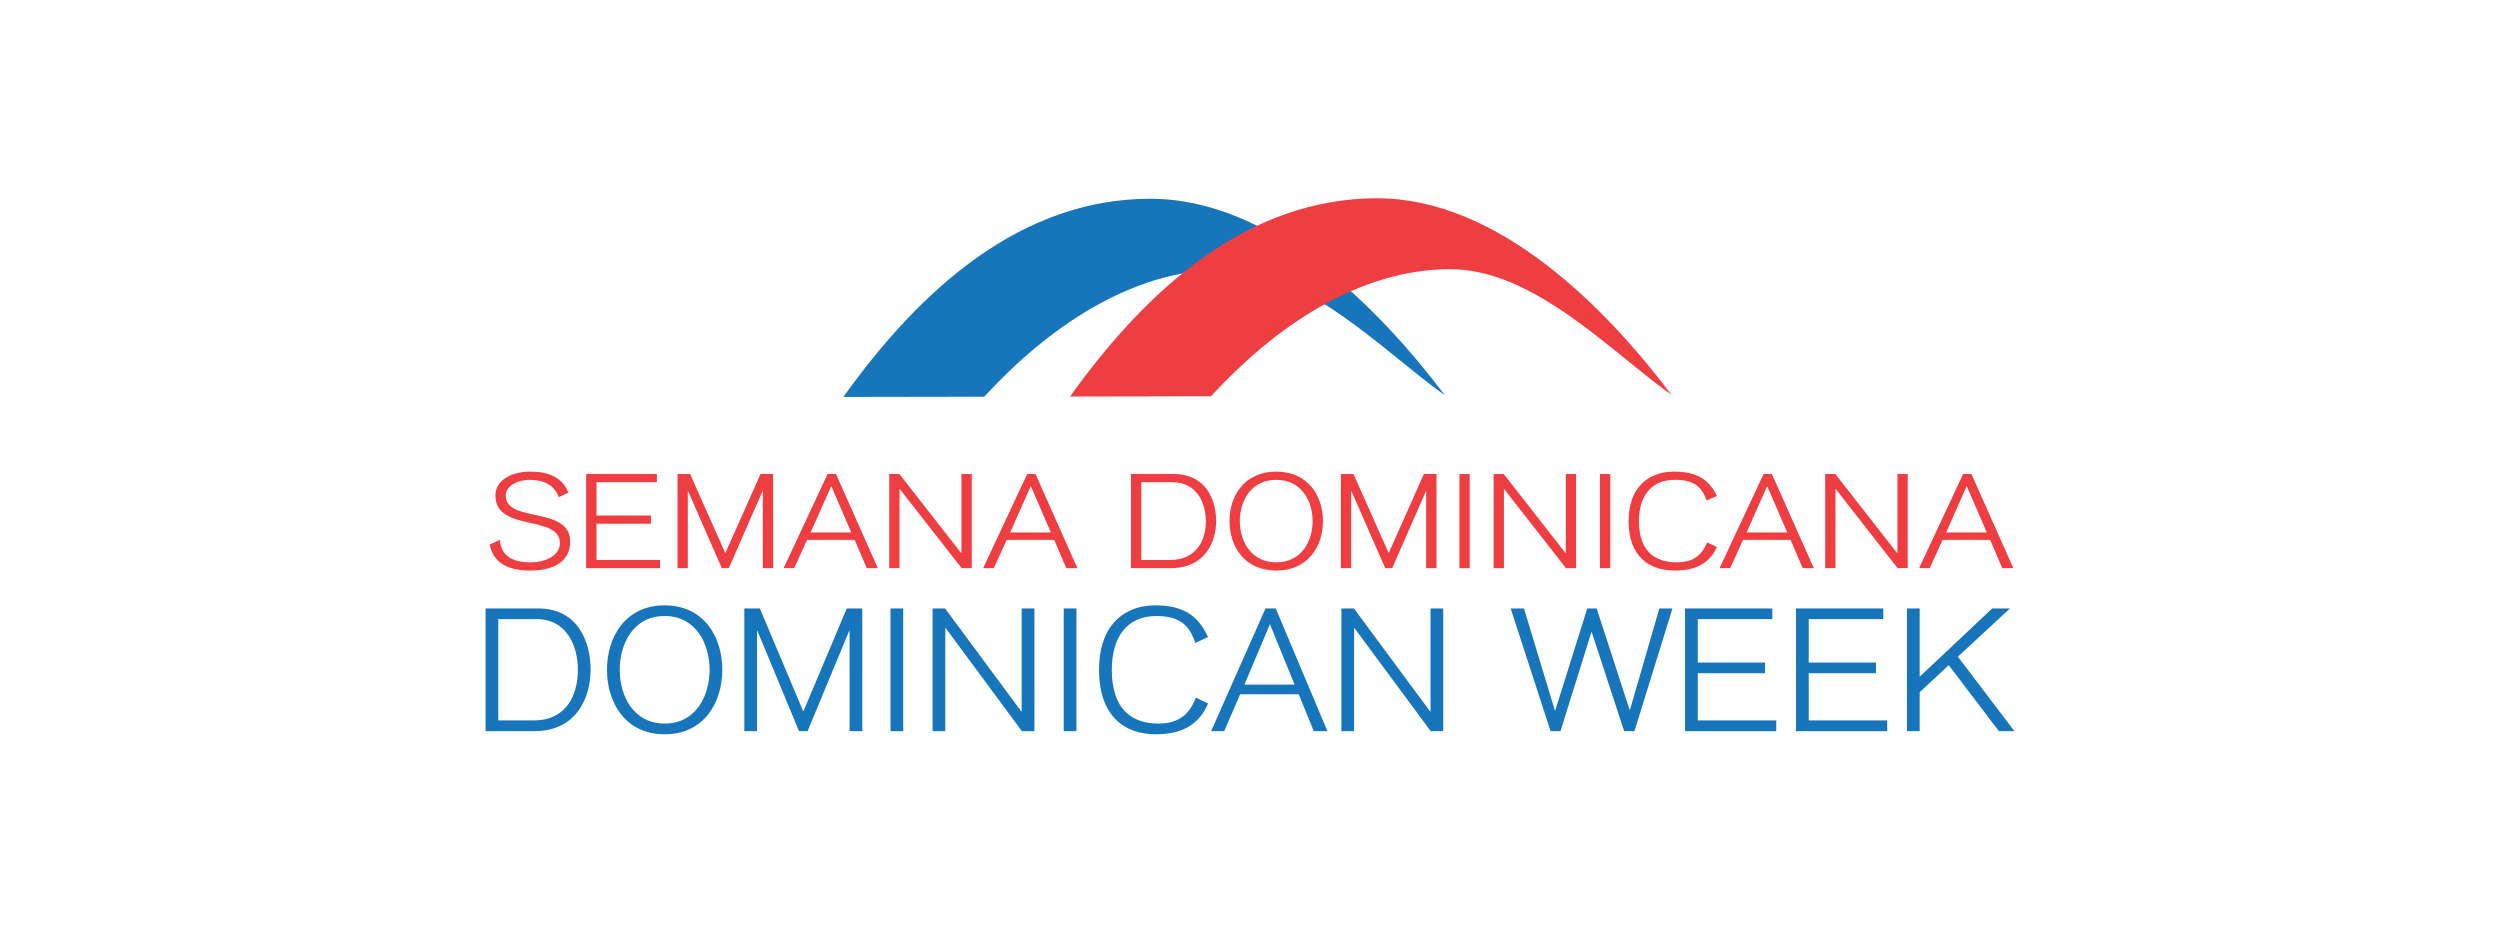 <?xml version="1.0" encoding="UTF-8"?>
<svg xmlns="http://www.w3.org/2000/svg" xmlns:xlink="http://www.w3.org/1999/xlink" width="252pt" height="94pt" viewBox="0 0 252 94" version="1.1">
<g id="surface1">
<path style=" stroke:none;fill-rule:nonzero;fill:rgb(93.7%,24.3%,25.899%);fill-opacity:1;" d="M 50.395 54.418 C 50.484 56.02 51.648 56.684 53.453 56.684 C 55.168 56.684 56.438 55.91 56.438 54.754 C 56.438 51.844 49.938 53.66 49.938 49.953 C 49.938 48.219 51.879 47.539 53.406 47.539 C 55.262 47.539 56.664 48.074 57.293 49.66 L 56.328 50.113 C 55.887 48.875 54.77 48.367 53.406 48.367 C 52.293 48.367 50.977 48.914 50.977 49.953 C 50.977 52.766 57.477 50.957 57.477 54.602 C 57.477 56.469 55.977 57.512 53.453 57.512 C 51.266 57.512 49.754 56.805 49.355 54.887 L 50.395 54.418 "/>
<path style=" stroke:none;fill-rule:nonzero;fill:rgb(93.7%,24.3%,25.899%);fill-opacity:1;" d="M 59.086 47.781 L 66.215 47.781 L 66.215 48.605 L 60.125 48.605 L 60.125 51.965 L 65.617 51.965 L 65.617 52.793 L 60.125 52.793 L 60.125 56.445 L 66.531 56.445 L 66.531 57.27 L 59.086 57.27 L 59.086 47.781 "/>
<path style=" stroke:none;fill-rule:nonzero;fill:rgb(93.7%,24.3%,25.899%);fill-opacity:1;" d="M 68.293 47.781 L 69.562 47.781 L 73.098 55.723 L 73.125 55.723 L 76.66 47.781 L 77.93 47.781 L 77.93 57.27 L 76.891 57.27 L 76.891 49.516 L 76.859 49.516 L 73.465 57.27 L 72.758 57.27 L 69.363 49.516 L 69.332 49.516 L 69.332 57.27 L 68.293 57.27 L 68.293 47.781 "/>
<path style=" stroke:none;fill-rule:nonzero;fill:rgb(93.7%,24.3%,25.899%);fill-opacity:1;" d="M 84.266 47.781 L 88.488 57.27 L 87.367 57.27 L 86.145 54.418 L 81.355 54.418 L 80.059 57.27 L 78.988 57.27 L 83.422 47.781 Z M 85.809 53.672 L 83.789 48.992 L 81.711 53.672 Z M 85.809 53.672 "/>
<path style=" stroke:none;fill-rule:nonzero;fill:rgb(93.7%,24.3%,25.899%);fill-opacity:1;" d="M 89.633 47.781 L 90.66 47.781 L 96.887 55.75 L 96.914 55.75 L 96.914 47.781 L 97.953 47.781 L 97.953 57.27 L 96.93 57.27 L 90.703 49.301 L 90.672 49.301 L 90.672 57.27 L 89.633 57.27 L 89.633 47.781 "/>
<path style=" stroke:none;fill-rule:nonzero;fill:rgb(93.7%,24.3%,25.899%);fill-opacity:1;" d="M 104.379 47.781 L 108.602 57.27 L 107.484 57.27 L 106.262 54.418 L 101.473 54.418 L 100.176 57.27 L 99.102 57.27 L 103.539 47.781 Z M 105.926 53.672 L 103.906 48.992 L 101.824 53.672 Z M 105.926 53.672 "/>
<path style=" stroke:none;fill-rule:nonzero;fill:rgb(93.7%,24.3%,25.899%);fill-opacity:1;" d="M 114.004 47.781 L 118.285 47.781 C 121.621 47.781 122.586 50.449 122.586 52.527 C 122.586 54.523 121.547 57.27 117.996 57.27 L 114.004 57.27 Z M 115.043 56.445 L 117.938 56.445 C 120.645 56.445 121.547 54.43 121.547 52.527 C 121.547 50.77 120.703 48.605 118.148 48.605 L 115.043 48.605 L 115.043 56.445 "/>
<path style=" stroke:none;fill-rule:nonzero;fill:rgb(93.7%,24.3%,25.899%);fill-opacity:1;" d="M 128.645 47.539 C 131.871 47.539 133.355 50.008 133.355 52.527 C 133.355 55.043 131.871 57.512 128.645 57.512 C 125.414 57.512 123.934 55.043 123.934 52.527 C 123.934 50.008 125.414 47.539 128.645 47.539 M 128.645 56.684 C 131.23 56.684 132.312 54.496 132.312 52.527 C 132.312 50.555 131.23 48.367 128.645 48.367 C 126.059 48.367 124.973 50.555 124.973 52.527 C 124.973 54.496 126.059 56.684 128.645 56.684 "/>
<path style=" stroke:none;fill-rule:nonzero;fill:rgb(93.7%,24.3%,25.899%);fill-opacity:1;" d="M 135.16 47.781 L 136.434 47.781 L 139.965 55.723 L 139.992 55.723 L 143.527 47.781 L 144.797 47.781 L 144.797 57.27 L 143.758 57.27 L 143.758 49.516 L 143.73 49.516 L 140.332 57.27 L 139.629 57.27 L 136.23 49.516 L 136.199 49.516 L 136.199 57.27 L 135.16 57.27 L 135.16 47.781 "/>
<path style=" stroke:none;fill-rule:nonzero;fill:rgb(93.7%,24.3%,25.899%);fill-opacity:1;" d="M 147.109 47.781 L 148.148 47.781 L 148.148 57.27 L 147.109 57.27 L 147.109 47.781 "/>
<path style=" stroke:none;fill-rule:nonzero;fill:rgb(93.7%,24.3%,25.899%);fill-opacity:1;" d="M 150.555 47.781 L 151.578 47.781 L 157.805 55.75 L 157.836 55.75 L 157.836 47.781 L 158.871 47.781 L 158.871 57.27 L 157.848 57.27 L 151.621 49.301 L 151.594 49.301 L 151.594 57.27 L 150.555 57.27 L 150.555 47.781 "/>
<path style=" stroke:none;fill-rule:nonzero;fill:rgb(93.7%,24.3%,25.899%);fill-opacity:1;" d="M 161.273 47.781 L 162.316 47.781 L 162.316 57.27 L 161.273 57.27 L 161.273 47.781 "/>
<path style=" stroke:none;fill-rule:nonzero;fill:rgb(93.7%,24.3%,25.899%);fill-opacity:1;" d="M 172.027 50.449 C 171.57 49.129 170.809 48.363 168.848 48.363 C 166.414 48.363 165.203 50.035 165.203 52.527 C 165.203 55.551 166.812 56.684 169.016 56.684 C 170.73 56.684 171.586 55.91 172.074 54.672 L 173.066 55.137 C 172.305 56.844 170.836 57.512 168.816 57.512 C 166.23 57.512 164.164 56.098 164.164 52.527 C 164.164 48.926 166.367 47.539 168.738 47.539 C 170.895 47.539 172.215 48.211 173.066 49.992 L 172.027 50.449 "/>
<path style=" stroke:none;fill-rule:nonzero;fill:rgb(93.7%,24.3%,25.899%);fill-opacity:1;" d="M 178.605 47.781 L 182.832 57.27 L 181.715 57.27 L 180.488 54.418 L 175.699 54.418 L 174.402 57.27 L 173.332 57.27 L 177.766 47.781 Z M 180.152 53.672 L 178.133 48.992 L 176.055 53.672 Z M 180.152 53.672 "/>
<path style=" stroke:none;fill-rule:nonzero;fill:rgb(93.7%,24.3%,25.899%);fill-opacity:1;" d="M 183.977 47.781 L 185.004 47.781 L 191.23 55.75 L 191.262 55.75 L 191.262 47.781 L 192.301 47.781 L 192.301 57.27 L 191.273 57.27 L 185.051 49.301 L 185.02 49.301 L 185.02 57.27 L 183.977 57.27 L 183.977 47.781 "/>
<path style=" stroke:none;fill-rule:nonzero;fill:rgb(93.7%,24.3%,25.899%);fill-opacity:1;" d="M 198.723 47.781 L 202.945 57.27 L 201.828 57.27 L 200.605 54.418 L 195.816 54.418 L 194.52 57.27 L 193.445 57.27 L 197.883 47.781 Z M 200.27 53.672 L 198.246 48.992 L 196.172 53.672 Z M 200.27 53.672 "/>
<path style=" stroke:none;fill-rule:nonzero;fill:rgb(9%,45.9%,73.299%);fill-opacity:1;" d="M 48.945 61.332 L 54.23 61.332 C 58.344 61.332 59.531 64.805 59.531 67.516 C 59.531 70.121 58.25 73.699 53.871 73.699 L 48.945 73.699 Z M 50.227 72.617 L 53.797 72.617 C 57.137 72.617 58.25 70 58.25 67.516 C 58.25 65.223 57.211 62.406 54.062 62.406 L 50.227 62.406 L 50.227 72.617 "/>
<path style=" stroke:none;fill-rule:nonzero;fill:rgb(9%,45.9%,73.299%);fill-opacity:1;" d="M 66.996 61.02 C 70.98 61.02 72.809 64.23 72.809 67.516 C 72.809 70.797 70.98 74.016 66.996 74.016 C 63.016 74.016 61.184 70.797 61.184 67.516 C 61.184 64.23 63.016 61.02 66.996 61.02 M 66.996 72.934 C 70.188 72.934 71.527 70.086 71.527 67.516 C 71.527 64.945 70.188 62.094 66.996 62.094 C 63.805 62.094 62.469 64.945 62.469 67.516 C 62.469 70.086 63.805 72.934 66.996 72.934 "/>
<path style=" stroke:none;fill-rule:nonzero;fill:rgb(9%,45.9%,73.299%);fill-opacity:1;" d="M 75.027 61.332 L 76.594 61.332 L 80.957 71.684 L 80.992 71.684 L 85.352 61.332 L 86.918 61.332 L 86.918 73.699 L 85.637 73.699 L 85.637 63.59 L 85.598 63.59 L 81.406 73.699 L 80.539 73.699 L 76.348 63.59 L 76.312 63.59 L 76.312 73.699 L 75.027 73.699 L 75.027 61.332 "/>
<path style=" stroke:none;fill-rule:nonzero;fill:rgb(9%,45.9%,73.299%);fill-opacity:1;" d="M 89.762 61.332 L 91.043 61.332 L 91.043 73.699 L 89.762 73.699 L 89.762 61.332 "/>
<path style=" stroke:none;fill-rule:nonzero;fill:rgb(9%,45.9%,73.299%);fill-opacity:1;" d="M 94.004 61.332 L 95.266 61.332 L 102.949 71.719 L 102.984 71.719 L 102.984 61.332 L 104.27 61.332 L 104.27 73.699 L 103.008 73.699 L 95.324 63.312 L 95.285 63.312 L 95.285 73.699 L 94.004 73.699 L 94.004 61.332 "/>
<path style=" stroke:none;fill-rule:nonzero;fill:rgb(9%,45.9%,73.299%);fill-opacity:1;" d="M 107.223 61.332 L 108.508 61.332 L 108.508 73.699 L 107.223 73.699 L 107.223 61.332 "/>
<path style=" stroke:none;fill-rule:nonzero;fill:rgb(9%,45.9%,73.299%);fill-opacity:1;" d="M 120.484 64.805 C 119.922 63.09 118.977 62.094 116.562 62.094 C 113.559 62.094 112.07 64.266 112.07 67.516 C 112.07 71.461 114.051 72.934 116.77 72.934 C 118.883 72.934 119.941 71.926 120.543 70.312 L 121.77 70.918 C 120.828 73.145 119.016 74.016 116.523 74.016 C 113.336 74.016 110.785 72.172 110.785 67.516 C 110.785 62.828 113.504 61.02 116.43 61.02 C 119.09 61.02 120.715 61.891 121.77 64.219 L 120.484 64.805 "/>
<path style=" stroke:none;fill-rule:nonzero;fill:rgb(9%,45.9%,73.299%);fill-opacity:1;" d="M 128.594 61.332 L 133.805 73.699 L 132.426 73.699 L 130.914 69.98 L 125.008 69.98 L 123.402 73.699 L 122.082 73.699 L 127.559 61.332 Z M 130.496 69.008 L 128.008 62.914 L 125.441 69.008 Z M 130.496 69.008 "/>
<path style=" stroke:none;fill-rule:nonzero;fill:rgb(9%,45.9%,73.299%);fill-opacity:1;" d="M 135.211 61.332 L 136.477 61.332 L 144.156 71.719 L 144.195 71.719 L 144.195 61.332 L 145.477 61.332 L 145.477 73.699 L 144.215 73.699 L 136.531 63.312 L 136.492 63.312 L 136.492 73.699 L 135.211 73.699 L 135.211 61.332 "/>
<path style=" stroke:none;fill-rule:nonzero;fill:rgb(9%,45.9%,73.299%);fill-opacity:1;" d="M 152.277 61.332 L 153.617 61.332 L 156.73 71.613 L 156.77 71.613 L 159.996 61.332 L 160.941 61.332 L 164.262 71.547 L 164.301 71.547 L 167.262 61.332 L 168.586 61.332 L 164.754 73.699 L 163.715 73.699 L 160.449 63.727 L 160.41 63.727 L 157.297 73.699 L 156.297 73.699 L 152.277 61.332 "/>
<path style=" stroke:none;fill-rule:nonzero;fill:rgb(9%,45.9%,73.299%);fill-opacity:1;" d="M 169.855 61.332 L 178.652 61.332 L 178.652 62.406 L 171.137 62.406 L 171.137 66.785 L 177.914 66.785 L 177.914 67.859 L 171.137 67.859 L 171.137 72.617 L 179.047 72.617 L 179.047 73.699 L 169.855 73.699 L 169.855 61.332 "/>
<path style=" stroke:none;fill-rule:nonzero;fill:rgb(9%,45.9%,73.299%);fill-opacity:1;" d="M 181.039 61.332 L 189.832 61.332 L 189.832 62.406 L 182.32 62.406 L 182.32 66.785 L 189.098 66.785 L 189.098 67.859 L 182.32 67.859 L 182.32 72.617 L 190.23 72.617 L 190.23 73.699 L 181.039 73.699 L 181.039 61.332 "/>
<path style=" stroke:none;fill-rule:nonzero;fill:rgb(9%,45.9%,73.299%);fill-opacity:1;" d="M 192.223 61.332 L 193.504 61.332 L 193.504 68.211 L 200.812 61.332 L 202.605 61.332 L 197.355 66.195 L 203.055 73.699 L 201.488 73.699 L 196.434 67.047 L 193.504 69.773 L 193.504 73.699 L 192.223 73.699 L 192.223 61.332 "/>
<path style=" stroke:none;fill-rule:nonzero;fill:rgb(9%,45.9%,73.299%);fill-opacity:1;" d="M 145.629 39.832 C 139.516 35.5 131.746 27.16 123.301 27.176 C 113.996 27.199 105.539 33.098 99.211 39.988 L 85.012 40.012 C 92.84 29.062 102.949 20.055 115.914 20.035 C 128.312 20.008 139.246 31.348 145.629 39.832 "/>
<path style=" stroke:none;fill-rule:nonzero;fill:rgb(93.7%,24.3%,25.899%);fill-opacity:1;" d="M 168.477 39.793 C 162.367 35.453 154.602 27.117 146.152 27.133 C 136.852 27.152 128.395 33.055 122.062 39.941 L 107.863 39.969 C 115.695 29.02 125.801 20.02 138.773 19.984 C 151.16 19.965 162.098 31.305 168.477 39.793 "/>
</g>
</svg>

